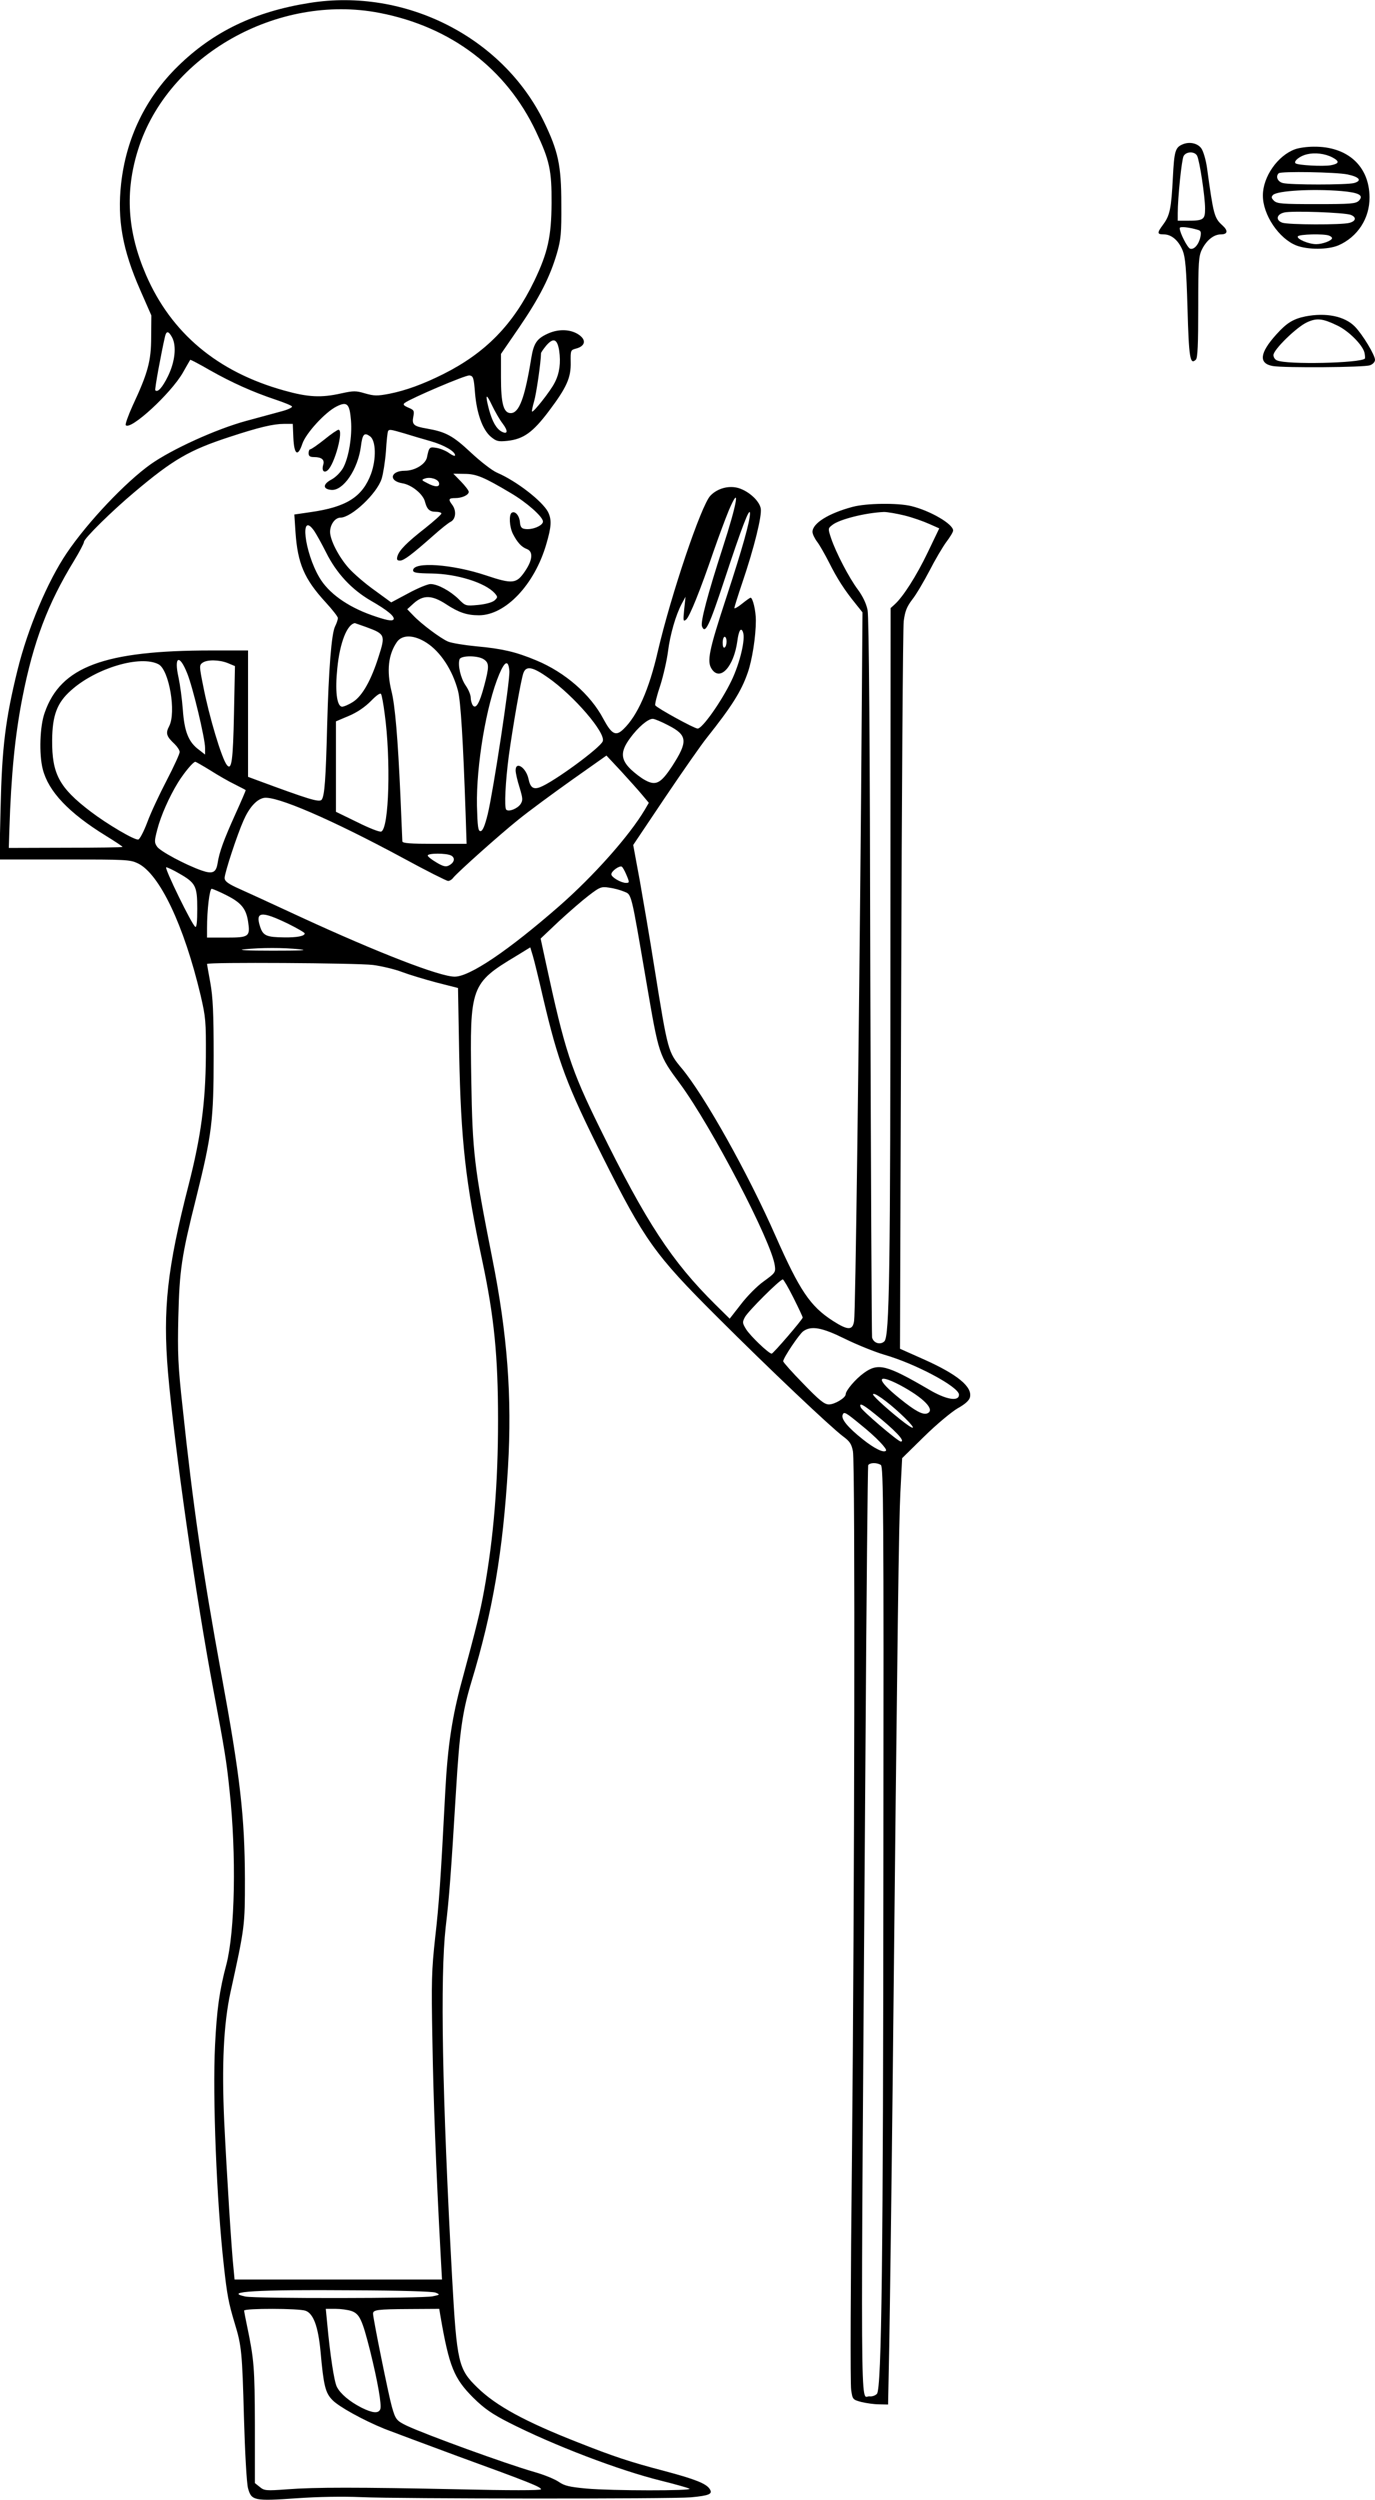 <svg version="1.0" xmlns="http://www.w3.org/2000/svg"
 width="704pt" height="1280pt" viewBox="0 0 704 1280"
 preserveAspectRatio="xMidYMid meet"><g transform="translate(0,1280) scale(0.1,-0.1)"
fill="#000000" stroke="none">
<path d="M1585 12785 c-280 -44 -494 -147 -675 -325 -165 -162 -264 -367 -290
-601 -20 -184 7 -337 98 -544 l57 -130 -1 -110 c0 -124 -17 -185 -95 -352 -23
-51 -39 -96 -35 -100 26 -26 229 161 291 267 20 36 38 66 39 68 2 1 47 -22
100 -53 115 -65 221 -112 334 -150 45 -15 85 -31 87 -36 3 -4 -18 -15 -47 -23
-29 -8 -114 -31 -188 -51 -154 -42 -380 -145 -489 -222 -130 -93 -322 -296
-429 -454 -98 -145 -199 -384 -252 -598 -62 -252 -80 -396 -87 -708 l-6 -263
334 0 c315 0 335 -1 375 -20 111 -54 236 -317 321 -675 26 -112 28 -133 27
-315 -2 -236 -25 -408 -88 -655 -110 -428 -133 -638 -106 -960 34 -391 142
-1147 235 -1640 54 -287 65 -352 80 -499 36 -332 28 -724 -16 -893 -36 -135
-49 -233 -58 -413 -13 -264 8 -799 45 -1128 16 -147 24 -192 56 -297 35 -115
38 -147 47 -481 5 -176 14 -340 21 -363 17 -63 32 -66 247 -51 112 8 239 10
330 6 195 -9 1588 -10 1691 -1 94 9 112 17 96 42 -17 28 -75 51 -233 93 -176
46 -262 75 -444 147 -270 106 -418 187 -513 280 -97 94 -105 127 -129 558 -51
940 -62 1542 -33 1800 18 153 26 257 53 700 18 302 33 404 79 556 109 360 161
664 187 1099 21 358 -3 680 -81 1070 -92 465 -101 538 -107 911 -8 480 -3 495
232 636 l70 43 13 -43 c7 -23 31 -121 53 -217 77 -328 120 -443 303 -809 216
-431 269 -505 586 -821 272 -272 583 -566 647 -614 34 -25 43 -39 50 -76 12
-65 8 -2288 -5 -3615 -7 -627 -9 -1162 -4 -1190 7 -49 8 -50 52 -62 25 -6 66
-12 91 -12 l46 -1 6 302 c3 167 11 753 17 1303 26 2470 32 2901 40 3065 l9
175 113 111 c63 62 139 125 171 144 38 21 59 40 63 56 14 54 -64 118 -239 196
l-119 53 6 1830 c3 1007 9 1859 13 1895 7 52 16 74 44 111 20 25 59 92 88 147
28 55 67 121 86 147 19 25 35 51 35 59 0 33 -116 101 -214 125 -70 17 -230 15
-301 -4 -123 -33 -205 -84 -205 -128 0 -11 11 -34 24 -51 13 -17 40 -65 61
-106 41 -82 79 -141 135 -210 l36 -45 -7 -920 c-12 -1358 -29 -2665 -36 -2707
-7 -50 -31 -50 -109 0 -116 75 -169 154 -293 434 -142 323 -363 717 -480 858
-71 85 -71 84 -141 520 -22 140 -56 338 -74 440 l-34 184 165 246 c91 135 186
271 212 303 127 160 176 237 209 332 23 65 42 186 42 269 0 50 -16 116 -27
116 -3 0 -23 -14 -44 -31 -21 -17 -39 -27 -39 -22 0 5 18 63 40 128 61 179
102 345 95 382 -7 39 -61 88 -113 104 -50 15 -109 -1 -145 -39 -47 -49 -202
-509 -269 -797 -45 -196 -104 -329 -176 -398 -39 -38 -60 -27 -103 53 -66 125
-196 238 -343 299 -105 44 -175 60 -306 72 -63 6 -128 17 -145 24 -37 15 -140
92 -180 135 l-30 31 33 30 c49 44 94 43 167 -5 64 -42 106 -56 167 -56 136 0
285 157 345 364 27 91 28 126 9 165 -30 56 -161 158 -261 201 -24 10 -85 57
-135 104 -92 86 -128 105 -225 122 -66 11 -77 20 -69 60 6 31 4 35 -25 47 -25
11 -29 16 -19 24 32 24 313 144 332 141 19 -3 22 -12 28 -89 9 -107 39 -189
81 -225 28 -23 37 -26 85 -21 82 9 130 43 212 152 92 122 114 172 112 251 -1
60 0 62 26 69 51 13 56 47 10 75 -40 24 -95 26 -146 5 -63 -27 -79 -50 -92
-129 -33 -204 -62 -281 -105 -281 -37 0 -50 49 -50 182 l0 121 94 137 c103
151 158 259 193 380 20 70 23 101 22 250 0 199 -16 271 -89 422 -211 433 -710
686 -1200 608z m358 -51 c367 -71 650 -286 802 -609 69 -146 80 -198 79 -365
-1 -171 -19 -253 -88 -397 -108 -224 -249 -369 -466 -478 -104 -52 -192 -84
-277 -101 -63 -12 -78 -11 -124 2 -47 14 -58 14 -122 0 -102 -23 -169 -20
-293 15 -341 95 -578 294 -707 593 -95 221 -108 424 -40 640 151 482 714 801
1236 700z m-1062 -1661 c24 -45 15 -125 -21 -199 -29 -59 -53 -85 -65 -72 -4
4 30 189 50 276 7 29 18 28 36 -5z m1982 -68 c9 -62 2 -116 -23 -164 -20 -41
-110 -155 -116 -148 -2 2 3 26 11 54 11 38 34 194 35 245 0 3 12 21 26 38 37
43 57 36 67 -25z m-289 -374 c28 -37 26 -57 -5 -41 -28 15 -48 51 -65 112 -21
81 -16 89 15 23 16 -33 40 -75 55 -94z m-777 17 c7 -82 -12 -192 -40 -243 -13
-23 -39 -49 -60 -60 -45 -24 -45 -49 -1 -53 61 -6 137 105 152 224 8 62 17 72
47 50 30 -22 32 -116 5 -191 -44 -119 -126 -171 -311 -197 l-82 -12 6 -91 c11
-160 45 -239 153 -357 35 -38 64 -75 64 -82 0 -7 -6 -26 -14 -42 -19 -37 -33
-219 -41 -509 -7 -274 -13 -359 -28 -379 -12 -15 -64 1 -334 101 l-43 16 0
323 0 324 -187 0 c-550 0 -772 -83 -854 -318 -25 -69 -30 -212 -10 -290 29
-114 133 -224 325 -342 47 -29 85 -54 83 -56 -2 -2 -133 -4 -293 -4 l-289 -1
3 93 c9 284 29 484 67 678 56 285 130 480 264 699 28 46 51 90 51 97 0 17 143
158 260 256 197 166 280 214 485 281 149 49 224 67 279 67 l45 0 3 -72 c4 -86
23 -99 46 -30 18 54 117 162 175 191 54 27 67 15 74 -71z m274 -67 c35 -11 96
-29 135 -40 69 -20 124 -52 124 -72 0 -6 -13 -1 -30 11 -16 12 -46 24 -65 27
-36 6 -38 5 -49 -49 -8 -35 -62 -68 -113 -68 -74 0 -85 -52 -14 -64 48 -7 108
-56 117 -95 10 -38 23 -51 55 -51 16 0 29 -4 29 -9 0 -5 -37 -38 -82 -74 -96
-75 -133 -113 -143 -144 -5 -18 -2 -23 13 -23 20 0 61 31 174 131 35 31 73 62
86 68 26 14 30 57 7 87 -21 28 -18 34 16 34 35 0 69 16 69 32 0 7 -18 30 -40
53 l-39 40 57 -1 c60 0 99 -16 235 -97 84 -49 167 -123 167 -147 0 -21 -55
-44 -92 -38 -18 2 -24 11 -26 35 -3 34 -25 59 -42 48 -15 -10 -12 -72 6 -108
22 -43 44 -68 72 -78 33 -13 29 -57 -11 -115 -43 -63 -63 -65 -198 -20 -173
58 -374 72 -374 26 0 -12 19 -15 95 -16 130 -2 274 -47 323 -101 16 -19 16
-21 -1 -37 -12 -10 -44 -19 -84 -23 -64 -6 -65 -5 -100 30 -43 42 -107 77
-144 77 -14 0 -65 -21 -113 -47 l-88 -47 -85 62 c-48 34 -107 85 -132 113 -51
57 -96 144 -96 186 0 38 26 73 53 73 56 0 187 123 211 199 8 25 18 89 22 141
3 52 8 98 11 103 6 10 12 9 84 -12z m177 -254 c4 -22 -20 -22 -61 0 -29 14
-30 17 -12 23 28 10 69 -3 73 -23z m1452 -332 c-77 -238 -114 -379 -106 -401
16 -43 36 -2 114 234 91 276 131 380 132 344 0 -40 -38 -177 -121 -430 -89
-271 -101 -328 -75 -367 43 -65 113 12 131 142 7 55 19 74 29 47 14 -35 -16
-160 -59 -249 -51 -106 -149 -245 -173 -245 -17 0 -208 105 -217 119 -3 5 8
50 25 100 16 50 34 129 40 175 11 88 40 188 71 246 l19 35 -7 -65 c-6 -59 -5
-64 10 -52 18 15 73 152 140 348 25 72 60 166 78 210 61 143 45 43 -31 -191z
m931 166 c41 -10 97 -30 126 -43 l52 -23 -59 -123 c-58 -121 -126 -227 -169
-266 l-21 -19 -1 -1656 c0 -1758 -5 -2071 -31 -2098 -21 -20 -56 -9 -63 20 -2
12 -6 843 -9 1847 -2 1207 -7 1843 -14 1877 -7 34 -25 71 -50 105 -45 60 -112
189 -137 263 -16 49 -16 50 6 67 35 29 170 63 265 67 17 0 64 -8 105 -18z
m-3023 -78 c11 -16 39 -66 62 -112 53 -106 130 -189 230 -247 84 -48 123 -81
115 -95 -7 -11 -39 -4 -113 22 -126 45 -221 114 -267 193 -77 131 -101 343
-27 239z m269 -494 c94 -35 97 -40 62 -149 -38 -121 -83 -202 -131 -233 -23
-15 -50 -26 -58 -25 -26 5 -35 82 -23 197 13 131 50 225 90 231 1 0 28 -10 60
-21z m306 -79 c72 -46 134 -140 162 -247 14 -54 26 -254 39 -630 l5 -153 -164
0 c-125 0 -165 3 -165 13 0 6 -5 113 -10 237 -13 287 -27 460 -46 533 -25 104
-16 186 28 250 27 39 87 38 151 -3z m1537 6 c0 -14 -4 -28 -10 -31 -6 -4 -10
7 -10 24 0 17 5 31 10 31 6 0 10 -11 10 -24z m-1242 -92 c27 -19 27 -37 1
-135 -24 -91 -43 -122 -59 -99 -5 8 -10 26 -10 39 0 14 -12 42 -26 62 -26 38
-41 105 -31 134 8 20 95 20 125 -1z m-1666 -25 c54 -29 91 -246 54 -317 -19
-36 -14 -52 28 -91 14 -14 26 -32 26 -41 0 -9 -30 -75 -67 -146 -37 -71 -82
-167 -99 -214 -18 -47 -38 -86 -46 -88 -19 -4 -160 79 -245 144 -160 122 -197
192 -196 364 1 128 25 192 96 255 127 115 357 183 449 134z m146 -45 c29 -70
92 -335 92 -383 l0 -34 -32 25 c-53 39 -74 93 -82 205 -4 54 -14 128 -22 165
-24 107 4 122 44 22z m209 51 l36 -15 -5 -244 c-5 -241 -12 -292 -36 -263 -26
31 -92 250 -122 407 -20 99 -20 105 -3 117 23 17 86 16 130 -2z m1441 -40 c4
-48 -83 -619 -111 -734 -15 -60 -26 -86 -37 -86 -12 0 -15 22 -18 130 -4 205
48 517 114 673 29 69 47 75 52 17z m198 -34 c133 -93 297 -284 280 -326 -12
-33 -252 -209 -321 -235 -34 -13 -50 -2 -59 42 -12 58 -66 94 -66 44 0 -13 9
-53 20 -87 17 -57 18 -66 5 -86 -16 -23 -61 -41 -73 -28 -11 10 -4 146 13 275
21 153 63 394 75 425 14 38 48 31 126 -24z m-837 -181 c33 -237 23 -592 -17
-607 -8 -4 -63 18 -123 48 l-109 53 0 232 0 231 66 28 c43 18 82 45 113 76 29
30 48 43 52 36 4 -7 12 -50 18 -97z m1452 -63 c100 -51 102 -83 20 -210 -58
-88 -83 -101 -138 -71 -19 10 -52 35 -74 56 -52 51 -53 91 -3 159 40 55 91 99
116 99 9 0 45 -15 79 -33z m-135 -354 l36 -43 -21 -36 c-79 -133 -260 -337
-438 -493 -261 -228 -458 -361 -535 -361 -76 0 -391 122 -788 305 -151 70
-301 139 -333 153 -42 20 -57 32 -57 47 0 26 64 221 97 295 29 66 66 107 103
115 61 13 343 -108 714 -308 119 -65 223 -117 230 -117 8 0 20 7 27 17 27 32
236 219 332 296 54 44 178 135 275 204 l177 125 73 -78 c40 -44 89 -98 108
-121z m-2209 123 c39 -25 95 -57 124 -71 30 -15 55 -28 57 -30 1 -1 -22 -55
-52 -121 -60 -133 -83 -195 -92 -254 -8 -48 -26 -56 -83 -36 -82 29 -213 99
-227 122 -14 20 -14 29 1 86 18 71 61 168 107 243 32 51 77 105 88 105 3 0 38
-20 77 -44z m1233 -436 c22 -12 17 -36 -12 -51 -15 -8 -29 -5 -64 16 -24 14
-44 30 -44 35 0 13 96 13 120 0z m896 -96 c18 -42 17 -44 -1 -44 -25 0 -75 29
-75 44 0 16 41 46 54 39 4 -3 14 -20 22 -39z m-2290 5 c86 -49 94 -65 94 -181
0 -66 -3 -97 -10 -93 -18 11 -161 305 -149 305 6 0 36 -14 65 -31z m2278 -93
c41 -17 35 6 115 -461 65 -379 63 -375 174 -525 162 -221 468 -808 484 -929 5
-35 2 -38 -57 -81 -34 -24 -86 -77 -117 -118 l-57 -73 -74 73 c-222 220 -353
419 -591 903 -148 301 -179 396 -276 845 l-27 125 93 88 c52 48 121 108 154
133 55 42 63 46 102 40 24 -3 58 -12 77 -20z m-2035 -19 c76 -38 101 -69 111
-134 12 -78 5 -83 -110 -83 l-100 0 0 48 c0 94 13 202 24 202 6 -1 40 -15 75
-33z m318 -147 c46 -23 83 -44 83 -49 0 -13 -39 -21 -105 -20 -91 1 -108 9
-123 54 -26 79 5 83 145 15z m58 -130 c48 -5 3 -7 -140 -7 -127 0 -184 3 -145
7 88 9 201 9 285 0z m374 -80 c45 -6 113 -22 149 -36 37 -14 117 -38 177 -54
l110 -28 6 -339 c9 -441 32 -655 119 -1061 60 -284 80 -483 80 -812 0 -328
-23 -603 -71 -870 -20 -111 -39 -187 -114 -465 -50 -183 -73 -335 -85 -563
-24 -461 -32 -577 -52 -752 -18 -166 -20 -221 -14 -530 5 -301 18 -642 42
-1092 l7 -128 -531 0 -531 0 -5 53 c-10 88 -35 488 -48 757 -13 290 -3 498 32
660 74 336 74 341 74 580 -1 319 -24 523 -119 1040 -97 529 -147 873 -200
1375 -24 217 -26 278 -22 460 6 243 16 313 92 615 80 322 89 395 89 725 0 220
-4 300 -17 373 -9 50 -17 94 -17 97 0 10 767 5 849 -5z m2154 -1705 c26 -52
47 -97 47 -100 0 -9 -151 -185 -159 -185 -15 0 -109 90 -131 125 -19 31 -20
36 -6 62 15 29 179 193 194 193 4 0 29 -43 55 -95z m263 -209 c61 -30 150 -66
200 -81 161 -46 384 -165 384 -205 0 -37 -66 -26 -155 27 -216 126 -259 137
-332 84 -43 -31 -93 -90 -93 -109 0 -18 -56 -52 -86 -52 -23 0 -49 21 -131
106 -57 58 -103 110 -103 115 0 17 82 139 103 154 41 29 96 19 213 -39z m280
-236 c124 -66 185 -129 141 -146 -23 -8 -61 12 -140 76 -122 98 -123 133 -1
70z m4 -147 c74 -69 87 -96 23 -48 -64 48 -163 136 -163 146 0 16 69 -32 140
-98z m-133 0 c106 -85 161 -143 135 -143 -14 0 -199 158 -205 175 -10 26 9 17
70 -32z m-65 -61 c72 -58 133 -121 124 -129 -12 -12 -59 11 -118 58 -76 60
-112 104 -104 125 7 19 13 16 98 -54z m98 -202 c13 -8 15 -240 13 -1997 -1
-2056 -9 -2730 -33 -2758 -8 -9 -25 -15 -39 -13 -47 5 -45 -254 -20 3278 5
811 12 1481 14 1488 5 14 44 16 65 2z m-2280 -4237 c24 -10 24 -11 -15 -19
-51 -11 -907 -12 -959 -1 -117 25 60 36 544 32 249 -1 415 -6 430 -12z m-665
-93 c40 -15 64 -81 76 -207 16 -179 25 -213 61 -250 33 -34 155 -102 268 -148
36 -14 205 -77 375 -140 363 -132 425 -157 425 -169 0 -6 -167 -6 -417 0 -526
11 -738 11 -883 0 -108 -8 -117 -7 -140 12 l-25 20 0 299 c-1 293 -4 332 -40
505 -8 38 -15 74 -15 79 0 12 282 12 315 -1z m234 -1 c42 -15 55 -42 96 -204
39 -158 60 -277 52 -299 -9 -23 -40 -20 -96 8 -61 31 -108 71 -126 106 -14 26
-35 165 -50 328 l-7 72 49 0 c28 0 64 -5 82 -11z m456 -26 c45 -260 69 -319
169 -419 56 -55 95 -82 181 -126 230 -117 565 -245 780 -298 72 -18 137 -36
145 -41 20 -11 -396 -11 -529 1 -85 8 -111 14 -140 34 -20 14 -76 37 -126 51
-146 42 -550 189 -651 236 -54 26 -59 32 -78 99 -16 56 -96 451 -96 475 0 20
20 23 187 24 l152 1 6 -37z"/>
<path d="M1661 10550 c-34 -27 -67 -50 -72 -50 -5 0 -9 -9 -9 -20 0 -15 7 -20
28 -20 39 0 55 -14 47 -39 -9 -29 3 -45 22 -29 36 29 84 208 56 208 -5 0 -38
-22 -72 -50z"/>
<path d="M6055 12061 c-38 -16 -43 -35 -50 -171 -8 -157 -15 -193 -50 -240
-32 -43 -31 -50 4 -50 39 0 75 -31 96 -82 14 -35 19 -91 25 -296 7 -254 13
-293 43 -263 9 9 12 77 12 269 0 231 2 261 19 295 24 48 61 77 97 77 35 0 38
19 8 46 -42 38 -46 53 -79 294 -6 42 -19 86 -29 100 -19 27 -61 36 -96 21z
m74 -58 c13 -25 41 -210 41 -271 0 -57 -8 -62 -92 -62 l-48 0 0 38 c0 80 20
274 30 293 13 24 56 25 69 2z m5 -380 c14 -4 17 -11 12 -36 -8 -39 -33 -67
-53 -60 -14 6 -53 82 -53 105 0 10 46 5 94 -9z"/>
<path d="M6631 12036 c-89 -32 -165 -141 -165 -236 -1 -99 82 -222 172 -257
58 -22 161 -22 215 1 98 43 160 138 159 246 -1 160 -113 261 -286 259 -34 0
-76 -6 -95 -13z m191 -42 c38 -20 35 -32 -8 -40 -40 -7 -171 0 -181 10 -11 11
23 38 58 46 41 10 93 4 131 -16z m77 -87 c62 -13 76 -32 34 -44 -36 -10 -329
-10 -365 0 -27 7 -38 34 -21 50 11 11 294 6 352 -6z m-32 -85 c92 -8 117 -22
90 -50 -16 -15 -41 -17 -217 -17 -176 0 -201 2 -217 17 -14 14 -15 20 -5 30
22 22 204 32 349 20z m49 -122 c30 -12 27 -32 -7 -41 -38 -11 -315 -10 -344 1
-35 13 -29 43 10 52 40 10 309 0 341 -12z m-112 -106 c9 -3 16 -9 16 -13 0
-13 -49 -31 -81 -31 -39 0 -102 27 -94 40 7 11 133 14 159 4z"/>
<path d="M6683 11180 c-62 -13 -95 -33 -148 -92 -86 -95 -92 -149 -18 -162 61
-10 469 -7 497 4 15 5 26 17 26 28 0 24 -63 129 -103 170 -52 53 -147 73 -254
52z m163 -46 c58 -27 130 -99 140 -139 3 -14 4 -28 2 -31 -24 -23 -399 -32
-450 -9 -10 4 -18 16 -18 27 0 28 119 144 172 168 50 23 79 20 154 -16z"/>
</g>
</svg>
